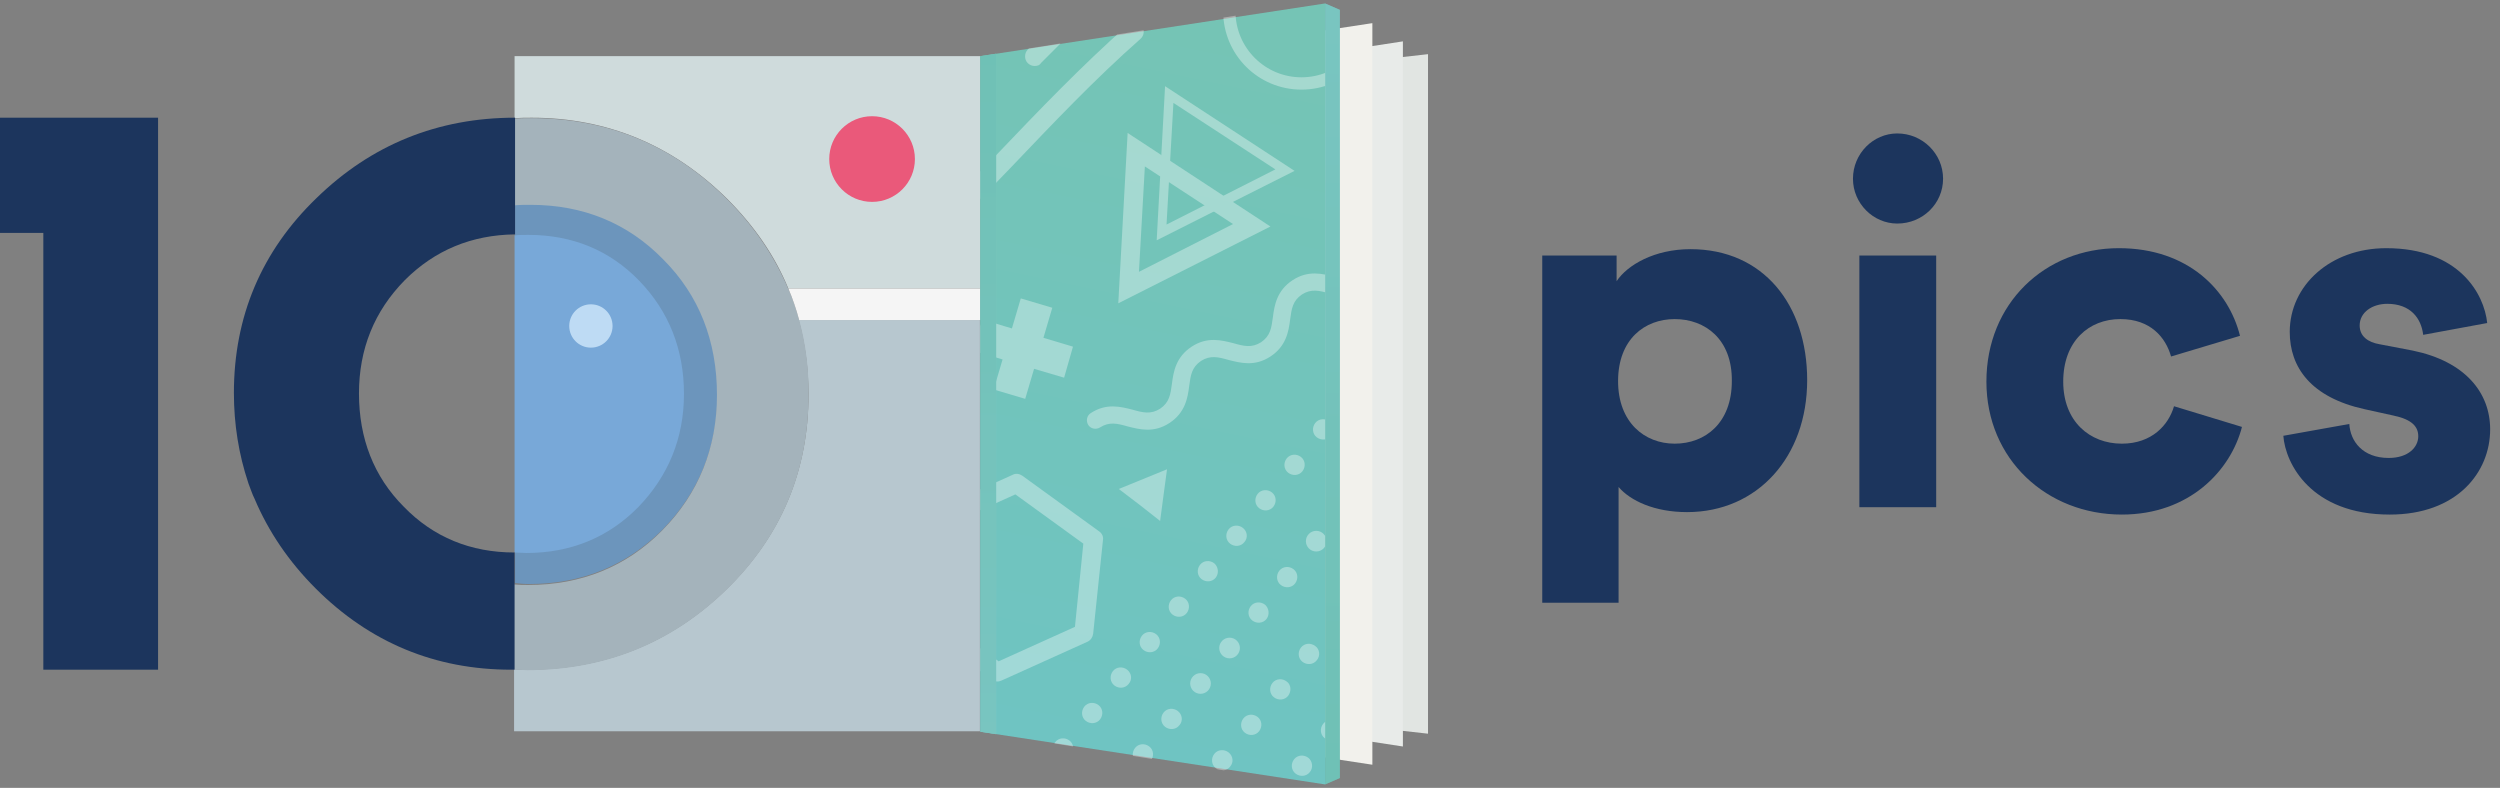 <?xml version="1.0" encoding="utf-8"?>
<!-- Generator: Adobe Illustrator 22.1.0, SVG Export Plug-In . SVG Version: 6.00 Build 0)  -->
<svg version="1.0" id="Laag_1" xmlns="http://www.w3.org/2000/svg" xmlns:xlink="http://www.w3.org/1999/xlink" x="0px" y="0px"
	 viewBox="0 0 507.7 160" style="enable-background:new 0 0 507.7 160;" xml:space="preserve">
<rect x="0" y="0" width="507.7" height="160" fill="#808080" stroke="none"/>
<style type="text/css">
	.st0{fill:#E1E5E2;}
	.st1{fill:#E8EBE9;}
	.st2{fill:#CFDBDC;}
	.st3{fill:#B7C7CF;}
	.st4{fill:#F2F1EC;}
	.st5{fill:#6C95BC;}
	.st6{fill:#78A8D8;}
	.st7{fill:#EA597A;}
	.st8{fill:#BEDBF4;}
	.st9{fill:#A4B3BB;}
	.st10{fill:#F5F5F5;}
	.st11{fill:url(#SVGID_1_);}
	.st12{opacity:0.4;fill:#68BDB7;}
	.st13{fill:#1C355D;}
	.st14{fill:url(#SVGID_2_);}
	.st15{opacity:0.35;}
	.st16{clip-path:url(#SVGID_4_);fill:#FFFFFF;}
	.st17{clip-path:url(#SVGID_4_);}
	.st18{fill:#FFFFFF;}
	.st19{fill:url(#SVGID_5_);}
</style>
<g>
	<polygon class="st0" points="290,149 226.8,141.9 226.8,18.1 290,11 	"/>
	<polygon class="st1" points="284.9,151.6 221.7,141.9 221.7,18.1 284.9,8.4 	"/>
	<path class="st2" d="M199.1,58.6V11.4h-94.6V24c1.2-0.1,2.3-0.1,3.5-0.1c15.3,0,28.7,5.6,39.7,16.5c5.5,5.5,9.7,11.6,12.4,18.2
		h12.8H199.1L199.1,58.6z"/>
	<path class="st3" d="M175,65h-12.8c1.3,4.8,2,9.8,2,15.1c0,15.5-5.6,28.8-16.7,39.6c-11.1,10.8-24.7,16.3-40.4,16.3
		c-0.9,0-1.8,0-2.7-0.1v12.6h94.6V65h0H175z"/>
	<polygon class="st4" points="278.7,155.3 212.3,145.2 212.3,14.8 278.7,4.7 	"/>
	<path class="st5" d="M107.4,118.6c10.7,0,19.8-3.7,27.2-11.1c7.3-7.5,11.1-16.7,11.1-27.5c0-10.9-3.7-20.1-10.9-27.5
		c-7.2-7.4-16.3-11.1-26.9-11.1c-1.1,0-2.2,0.1-3.3,0.1v76.9C105.5,118.5,106.4,118.6,107.4,118.6z"/>
	<path class="st6" d="M106.9,112.3c8.9,0,16.6-3.1,22.7-9.3c6.1-6.3,9.3-14,9.3-23c0-9.1-3.1-16.8-9.1-23c-6-6.2-13.6-9.3-22.5-9.3
		c-0.9,0-1.9,0-2.8,0.1v64.4C105.3,112.2,106.1,112.3,106.9,112.3z"/>
	<circle class="st7" cx="177.1" cy="32.3" r="8.7"/>
	<circle class="st8" cx="120" cy="66.2" r="4.4"/>
	<path class="st9" d="M161.4,62c0-0.1-0.1-0.2-0.1-0.3c-0.4-1-0.7-2-1.2-3c0,0,0,0,0,0l0,0c-2.8-6.6-6.9-12.7-12.4-18.2
		c-11-11-24.3-16.5-39.7-16.5c-1.2,0-2.4,0-3.5,0.1v17.6c1.1-0.1,2.2-0.1,3.3-0.1c10.6,0,19.7,3.7,26.9,11.1
		c7.3,7.3,10.9,16.6,10.9,27.5c0,10.7-3.7,20-11.1,27.5c-7.3,7.4-16.5,11.1-27.2,11.1c-1,0-1.9,0-2.9-0.1V136c0.9,0,1.8,0.1,2.7,0.1
		c15.7,0,29.3-5.5,40.4-16.3c11.1-10.8,16.7-24.1,16.7-39.6C164.3,73.7,163.3,67.7,161.4,62z"/>
	<path class="st10" d="M199.1,58.6h-39c0.9,2.1,1.6,4.2,2.2,6.4h36.8V58.6z"/>
	<linearGradient id="SVGID_1_" gradientUnits="userSpaceOnUse" x1="270.704" y1="4.133" x2="270.491" y2="155.858">
		<stop  offset="0" style="stop-color:#85CBC7"/>
		<stop  offset="0.998" style="stop-color:#75C4B5"/>
	</linearGradient>
	<polygon class="st11" points="269.1,159.3 272.1,158 272.1,2 269.1,0.7 	"/>
	<polygon class="st12" points="269.1,159.3 272.1,158 272.1,2 269.1,0.7 	"/>
	<g>
		<g>
			<path class="st13" d="M313.2,122.5V51.9h15.1v5.2c2.2-3.3,7.7-6.5,15-6.5c14.8,0,23.7,11.3,23.7,26.6c0,15.6-10.1,26.8-24.4,26.8
				c-6.6,0-11.5-2.3-13.9-5.1v23.5H313.2z M340.1,64.8c-6.1,0-11.5,4.1-11.5,12.6c0,8.4,5.4,12.7,11.5,12.7
				c6.2,0,11.6-4.2,11.6-12.7C351.8,68.9,346.3,64.8,340.1,64.8z"/>
			<path class="st13" d="M385.3,27.1c5.1,0,9.3,4.1,9.3,9.2c0,5-4.1,9.1-9.3,9.1c-4.9,0-9-4.1-9-9.1
				C376.3,31.2,380.4,27.1,385.3,27.1z M377.6,103V51.9h15.6V103H377.6z"/>
			<path class="st13" d="M419,77.5c0,8.1,5.4,12.6,11.9,12.6c6.1,0,9.5-3.8,10.6-7.6l13.8,4.2c-2.3,8.9-10.7,17.8-24.4,17.8
				c-15.2,0-27.5-11.2-27.5-27c0-15.9,11.9-27.1,26.9-27.1c14.1,0,22.3,8.6,24.6,17.8l-14,4.2c-1.1-3.9-4.2-7.6-10.3-7.6
				C424.2,64.8,419,69.3,419,77.5z"/>
			<path class="st13" d="M477.1,86.1c0.2,3.5,2.7,6.9,8,6.9c4,0,6-2.2,6-4.4c0-1.9-1.2-3.4-5-4.2l-5.9-1.3
				c-10.9-2.4-15.2-8.5-15.2-15.7c0-9.4,8.2-17,19.6-17c14.8,0,19.9,9.3,20.5,15.2l-13,2.4c-0.4-3.4-2.6-6.3-7.3-6.3
				c-3,0-5.6,1.7-5.6,4.4c0,2.2,1.7,3.4,4,3.8l6.8,1.3c10.6,2.2,15.7,8.5,15.7,16c0,8.7-6.7,17.3-20.4,17.3c-16,0-21.2-10.4-21.6-16
				L477.1,86.1z"/>
		</g>
	</g>
	<polygon class="st13" points="0,23.9 0,47.3 8.8,47.3 8.8,136 32.1,136 32.1,47.3 32.1,23.9 32.1,23.9 	"/>
	<path class="st13" d="M50.4,98c0,0.1,0.1,0.2,0.1,0.3c0.4,1,0.7,2,1.2,3c0,0,0,0,0,0c2.8,6.6,6.9,12.7,12.4,18.2
		c11,11,24.3,16.5,39.7,16.5c0.3,0,0.5,0,0.7,0v-23.8c-8.9,0-16.5-3.1-22.5-9.3c-6.1-6.1-9.1-13.9-9.1-23c0-9,3.1-16.7,9.3-23
		c6.1-6.1,13.6-9.2,22.4-9.3V23.9c-15.7,0-29.2,5.5-40.3,16.3C53.1,51,47.5,64.3,47.5,79.8C47.5,86.2,48.5,92.3,50.4,98z"/>
	<linearGradient id="SVGID_2_" gradientUnits="userSpaceOnUse" x1="217.684" y1="163.699" x2="250.834" y2="5.599">
		<stop  offset="0" style="stop-color:#6EC4C3"/>
		<stop  offset="0.998" style="stop-color:#75C4B5"/>
	</linearGradient>
	<polygon class="st14" points="269.1,159.3 199.1,148.6 199.1,11.4 269.1,0.7 	"/>
	<g class="st15">
		<defs>
			<polygon id="SVGID_3_" class="st15" points="269.1,159.7 199.1,148.6 199.1,11.4 269.1,0.3 			"/>
		</defs>
		<clipPath id="SVGID_4_">
			<use xlink:href="#SVGID_3_"  style="overflow:visible;"/>
		</clipPath>
		<path class="st16" d="M227.1,61.6l1.9-34.6l29,19L227.1,61.6z M232.5,33.8l-1.2,21.4l19.1-9.7L232.5,33.8z"/>
		<path class="st16" d="M234.9,48.8l1.7-31.3l26.3,17.2L234.9,48.8z M238.3,20.9l-1.4,24.7L259,34.4L238.3,20.9z"/>
		<path class="st16" d="M278.5,58.9c-3.2,2.1-6.1,1.3-8.5,0.7c-2.1-0.6-3.7-1-5.6,0.2c-1.9,1.3-2.1,2.9-2.4,5.1
			c-0.3,2.4-0.8,5.4-4,7.5c-3.2,2.1-6.1,1.3-8.5,0.7c-2.1-0.6-3.7-1-5.6,0.2c-1.9,1.3-2.1,2.9-2.4,5.1c-0.3,2.4-0.8,5.4-4,7.5
			c-3.2,2.1-6.1,1.3-8.5,0.7c-2.1-0.6-3.7-1-5.6,0.2c-0.8,0.5-1.9,0.3-2.4-0.5c-0.5-0.8-0.3-1.9,0.5-2.4c3.2-2.1,6.1-1.3,8.5-0.7
			c2.1,0.6,3.7,1,5.6-0.2c1.9-1.3,2.1-2.9,2.4-5.1c0.3-2.4,0.8-5.4,4-7.5c3.2-2.1,6.1-1.3,8.5-0.7c2.1,0.6,3.7,1,5.6-0.2
			c1.9-1.3,2.1-2.9,2.4-5.1c0.3-2.4,0.8-5.4,4-7.5s6.1-1.3,8.5-0.7c2.1,0.6,3.7,1,5.6-0.2c0.8-0.5,1.9-0.3,2.4,0.5
			C279.5,57.3,279.3,58.4,278.5,58.9z"/>
		<path class="st16" d="M264.3,18.2c-8.8,0-15.9-7.1-15.9-15.9s7.1-15.9,15.9-15.9s15.9,7.1,15.9,15.9S273.1,18.2,264.3,18.2z
			 M264.3-11.1c-7.4,0-13.4,6-13.4,13.4s6,13.4,13.4,13.4s13.4-6,13.4-13.4S271.7-11.1,264.3-11.1z"/>
		<g class="st17">
			<path class="st18" d="M336.4,70.4c-0.7,0.9-2,1-2.9,0.3c-0.9-0.7-1-2-0.3-2.9c0.7-0.9,2-1,2.9-0.3
				C337,68.2,337.2,69.5,336.4,70.4z"/>
			<path class="st18" d="M346.7,78.7c-0.7,0.9-2,1-2.9,0.3c-0.9-0.7-1-2-0.3-2.9c0.7-0.9,2-1,2.9-0.3
				C347.3,76.5,347.5,77.9,346.7,78.7z"/>
			<path class="st18" d="M357,87.1c-0.7,0.9-2,1-2.9,0.3c-0.9-0.7-1-2-0.3-2.9c0.7-0.9,2-1,2.9-0.3C357.6,84.9,357.8,86.2,357,87.1z
				"/>
			<circle class="st18" cx="365.7" cy="94.2" r="2.1"/>
			
				<ellipse transform="matrix(0.995 -0.102 0.102 0.995 -8.491 38.819)" class="st18" cx="376" cy="102.6" rx="2.1" ry="2.1"/>
			<path class="st18" d="M387.9,112.3c-0.7,0.9-2,1-2.9,0.3c-0.9-0.7-1-2-0.3-2.9c0.7-0.9,2-1,2.9-0.3
				C388.5,110.1,388.6,111.4,387.9,112.3z"/>
			<path class="st18" d="M398.2,120.7c-0.7,0.9-2,1-2.9,0.3c-0.9-0.7-1-2-0.3-2.9c0.7-0.9,2-1,2.9-0.3
				C398.8,118.5,398.9,119.8,398.2,120.7z"/>
			<path class="st18" d="M408.5,129c-0.7,0.9-2,1-2.9,0.3c-0.9-0.7-1-2-0.3-2.9s2-1,2.9-0.3C409.1,126.8,409.2,128.2,408.5,129z"/>
			<circle class="st18" cx="417.2" cy="136.1" r="2.1"/>
			<path class="st18" d="M320.3,69.2c-0.7,0.9-2,1-2.9,0.3c-0.9-0.7-1-2-0.3-2.9c0.7-0.9,2-1,2.9-0.3C320.9,67,321,68.3,320.3,69.2z
				"/>
			<path class="st18" d="M330.6,77.6c-0.7,0.9-2,1-2.9,0.3c-0.9-0.7-1-2-0.3-2.9c0.7-0.9,2-1,2.9-0.3
				C331.2,75.4,331.3,76.7,330.6,77.6z"/>
			<path class="st18" d="M340.9,86c-0.7,0.9-2,1-2.9,0.3c-0.9-0.7-1-2-0.3-2.9c0.7-0.9,2-1,2.9-0.3C341.5,83.7,341.6,85.1,340.9,86z
				"/>
			<path class="st18" d="M351.2,94.3c-0.7,0.9-2,1-2.9,0.3c-0.9-0.7-1-2-0.3-2.9c0.7-0.9,2-1,2.9-0.3
				C351.7,92.1,351.9,93.4,351.2,94.3z"/>
			<path class="st18" d="M361.5,102.7c-0.7,0.9-2,1-2.9,0.3c-0.9-0.7-1-2-0.3-2.9c0.7-0.9,2-1,2.9-0.3
				C362,100.5,362.2,101.8,361.5,102.7z"/>
			<path class="st18" d="M371.7,111.1c-0.7,0.9-2,1-2.9,0.3c-0.9-0.7-1-2-0.3-2.9c0.7-0.9,2-1,2.9-0.3
				C372.3,108.9,372.5,110.2,371.7,111.1z"/>
			<path class="st18" d="M382,119.5c-0.7,0.9-2,1-2.9,0.3c-0.9-0.7-1-2-0.3-2.9c0.7-0.9,2-1,2.9-0.3
				C382.6,117.3,382.8,118.6,382,119.5z"/>
			<path class="st18" d="M392.3,127.9c-0.7,0.9-2,1-2.9,0.3c-0.9-0.7-1-2-0.3-2.9c0.7-0.9,2-1,2.9-0.3
				C392.9,125.7,393.1,127,392.3,127.9z"/>
			<path class="st18" d="M402.6,136.3c-0.7,0.9-2,1-2.9,0.3c-0.9-0.7-1-2-0.3-2.9c0.7-0.9,2-1,2.9-0.3
				C403.2,134,403.4,135.4,402.6,136.3z"/>
			<path class="st18" d="M412.9,144.6c-0.7,0.9-2,1-2.9,0.3c-0.9-0.7-1-2-0.3-2.9c0.7-0.9,2-1,2.9-0.3
				C413.5,142.4,413.7,143.7,412.9,144.6z"/>
			<path class="st18" d="M300.8,65.4c-0.7,0.9-0.5,2.2,0.3,2.9c0.9,0.7,2.2,0.6,2.9-0.3c0.7-0.9,0.6-2.2-0.3-2.9L300.8,65.4z"/>
			<path class="st18" d="M314.4,76.4c-0.7,0.9-2,1-2.9,0.3s-1-2-0.3-2.9c0.7-0.9,2-1,2.9-0.3C315,74.2,315.1,75.5,314.4,76.4z"/>
			
				<ellipse transform="matrix(0.995 -0.102 0.102 0.995 -6.819 33.331)" class="st18" cx="323.1" cy="83.5" rx="2.1" ry="2.1"/>
			<circle class="st18" cx="333.4" cy="91.8" r="2.1"/>
			<path class="st18" d="M345.3,101.5c-0.7,0.9-2,1-2.9,0.3c-0.9-0.7-1-2-0.3-2.9c0.7-0.9,2-1,2.9-0.3
				C345.9,99.3,346,100.6,345.3,101.5z"/>
			<path class="st18" d="M355.6,109.9c-0.7,0.9-2,1-2.9,0.3c-0.9-0.7-1-2-0.3-2.9c0.7-0.9,2-1,2.9-0.3
				C356.2,107.7,356.3,109,355.6,109.9z"/>
			<path class="st18" d="M365.9,118.3c-0.7,0.9-2,1-2.9,0.3c-0.9-0.7-1-2-0.3-2.9c0.7-0.9,2-1,2.9-0.3
				C366.5,116.1,366.6,117.4,365.9,118.3z"/>
			
				<ellipse transform="matrix(0.995 -0.102 0.102 0.995 -10.82 38.791)" class="st18" cx="374.6" cy="125.4" rx="2.1" ry="2.1"/>
			<circle class="st18" cx="384.9" cy="133.8" r="2.1"/>
			<path class="st18" d="M396.8,143.5c-0.7,0.9-2,1-2.9,0.3c-0.9-0.7-1-2-0.3-2.9c0.7-0.9,2-1,2.9-0.3
				C397.4,141.3,397.5,142.6,396.8,143.5z"/>
			<path class="st18" d="M407.1,151.8c-0.7,0.9-2,1-2.9,0.3c-0.9-0.7-1-2-0.3-2.9c0.7-0.9,2-1,2.9-0.3
				C407.7,149.6,407.8,151,407.1,151.8z"/>
			<path class="st18" d="M298.2,75.2c-0.7,0.9-2,1-2.9,0.3c-0.9-0.7-1-2-0.3-2.9c0.7-0.9,2-1,2.9-0.3C298.8,73,299,74.3,298.2,75.2z
				"/>
			<circle class="st18" cx="306.9" cy="82.3" r="2.1"/>
			<path class="st18" d="M318.8,92c-0.7,0.9-2,1-2.9,0.3c-0.9-0.7-1-2-0.3-2.9c0.7-0.9,2-1,2.9-0.3C319.4,89.8,319.6,91.1,318.8,92z
				"/>
			<path class="st18" d="M329.1,100.4c-0.7,0.9-2,1-2.9,0.3c-0.9-0.7-1-2-0.3-2.9c0.7-0.9,2-1,2.9-0.3
				C329.7,98.2,329.9,99.5,329.1,100.4z"/>
			<path class="st18" d="M339.4,108.8c-0.7,0.9-2,1-2.9,0.3c-0.9-0.7-1-2-0.3-2.9c0.7-0.9,2-1,2.9-0.3
				C340,106.5,340.1,107.9,339.4,108.8z"/>
			<path class="st18" d="M349.7,117.1c-0.7,0.9-2,1-2.9,0.3c-0.9-0.7-1-2-0.3-2.9c0.7-0.9,2-1,2.9-0.3
				C350.3,114.9,350.4,116.2,349.7,117.1z"/>
			<path class="st18" d="M360,125.5c-0.7,0.9-2,1-2.9,0.3c-0.9-0.7-1-2-0.3-2.9c0.7-0.9,2-1,2.9-0.3
				C360.6,123.3,360.7,124.6,360,125.5z"/>
			<path class="st18" d="M370.3,133.9c-0.7,0.9-2,1-2.9,0.3c-0.9-0.7-1-2-0.3-2.9c0.7-0.9,2-1,2.9-0.3
				C370.9,131.7,371,133,370.3,133.9z"/>
			<path class="st18" d="M380.6,142.3c-0.7,0.9-2,1-2.9,0.3c-0.9-0.7-1-2-0.3-2.9c0.7-0.9,2-1,2.9-0.3
				C381.2,140.1,381.3,141.4,380.6,142.3z"/>
			<path class="st18" d="M390.9,150.7c-0.7,0.9-2,1-2.9,0.3c-0.9-0.7-1-2-0.3-2.9c0.7-0.9,2-1,2.9-0.3
				C391.5,148.5,391.6,149.8,390.9,150.7z"/>
			<path class="st18" d="M401.2,159.1c-0.7,0.9-2,1-2.9,0.3c-0.9-0.7-1-2-0.3-2.9c0.7-0.9,2-1,2.9-0.3
				C401.8,156.8,401.9,158.2,401.2,159.1z"/>
			
				<ellipse transform="matrix(0.995 -0.102 0.102 0.995 -5.947 28.935)" class="st18" cx="280.5" cy="72.7" rx="2.1" ry="2.1"/>
			
				<ellipse transform="matrix(0.995 -0.102 0.102 0.995 -6.747 30.027)" class="st18" cx="290.7" cy="81.1" rx="2.1" ry="2.1"/>
			<path class="st18" d="M302.7,90.8c-0.7,0.9-2,1-2.9,0.3c-0.9-0.7-1-2-0.3-2.9c0.7-0.9,2-1,2.9-0.3
				C303.3,88.6,303.4,89.9,302.7,90.8z"/>
			<path class="st18" d="M313,99.2c-0.7,0.9-2,1-2.9,0.3c-0.9-0.7-1-2-0.3-2.9c0.7-0.9,2-1,2.9-0.3C313.6,97,313.7,98.3,313,99.2z"
				/>
			<path class="st18" d="M323.3,107.6c-0.7,0.9-2,1-2.9,0.3c-0.9-0.7-1-2-0.3-2.9s2-1,2.9-0.3C323.8,105.4,324,106.7,323.3,107.6z"
				/>
			<path class="st18" d="M333.5,116c-0.7,0.9-2,1-2.9,0.3c-0.9-0.7-1-2-0.3-2.9c0.7-0.9,2-1,2.9-0.3
				C334.1,113.8,334.3,115.1,333.5,116z"/>
			<circle class="st18" cx="342.2" cy="123" r="2.1"/>
			
				<ellipse transform="matrix(0.995 -0.102 0.102 0.995 -11.549 36.579)" class="st18" cx="352.5" cy="131.4" rx="2.1" ry="2.1"/>
			<path class="st18" d="M364.4,141.1c-0.7,0.9-2,1-2.9,0.3c-0.9-0.7-1-2-0.3-2.9c0.7-0.9,2-1,2.9-0.3
				C365,138.9,365.2,140.2,364.4,141.1z"/>
			<path class="st18" d="M374.7,149.5c-0.7,0.9-2,1-2.9,0.3c-0.9-0.7-1-2-0.3-2.9c0.7-0.9,2-1,2.9-0.3
				C375.3,147.3,375.5,148.6,374.7,149.5z"/>
			<path class="st18" d="M385,157.9c-0.7,0.9-2,1-2.9,0.3c-0.9-0.7-1-2-0.3-2.9c0.7-0.9,2-1,2.9-0.3
				C385.6,155.7,385.8,157,385,157.9z"/>
			<circle class="st18" cx="393.7" cy="164.9" r="2.1"/>
			<circle class="st18" cx="274.6" cy="79.9" r="2.1"/>
			<path class="st18" d="M286.5,89.6c-0.7,0.9-2,1-2.9,0.3c-0.9-0.7-1-2-0.3-2.9c0.7-0.9,2-1,2.9-0.3
				C287.1,87.4,287.2,88.7,286.5,89.6z"/>
			
				<ellipse transform="matrix(0.995 -0.102 0.102 0.995 -8.312 30.559)" class="st18" cx="295.2" cy="96.7" rx="2.1" ry="2.1"/>
			<path class="st18" d="M307.1,106.4c-0.7,0.9-2,1-2.9,0.3c-0.9-0.7-1-2-0.3-2.9c0.7-0.9,2-1,2.9-0.3
				C307.7,104.2,307.8,105.5,307.1,106.4z"/>
			<path class="st18" d="M317.4,114.8c-0.7,0.9-2,1-2.9,0.3c-0.9-0.7-1-2-0.3-2.9c0.7-0.9,2-1,2.9-0.3
				C318,112.6,318.1,113.9,317.4,114.8z"/>
			<path class="st18" d="M327.7,123.2c-0.7,0.9-2,1-2.9,0.3c-0.9-0.7-1-2-0.3-2.9c0.7-0.9,2-1,2.9-0.3
				C328.3,121,328.4,122.3,327.7,123.2z"/>
			<path class="st18" d="M338,131.5c-0.7,0.9-2,1-2.9,0.3c-0.9-0.7-1-2-0.3-2.9c0.7-0.9,2-1,2.9-0.3
				C338.6,129.3,338.7,130.7,338,131.5z"/>
			<path class="st18" d="M348.3,139.9c-0.7,0.9-2,1-2.9,0.3c-0.9-0.7-1-2-0.3-2.9c0.7-0.9,2-1,2.9-0.3
				C348.9,137.7,349,139,348.3,139.9z"/>
			<path class="st18" d="M358.6,148.3c-0.7,0.9-2,1-2.9,0.3c-0.9-0.7-1-2-0.3-2.9c0.7-0.9,2-1,2.9-0.3
				C359.2,146.1,359.3,147.4,358.6,148.3z"/>
			<path class="st18" d="M368.9,156.7c-0.7,0.9-2,1-2.9,0.3c-0.9-0.7-1-2-0.3-2.9c0.7-0.9,2-1,2.9-0.3
				C369.5,154.5,369.6,155.8,368.9,156.7z"/>
			<path class="st18" d="M379.2,165.1c-0.7,0.9-2,1-2.9,0.3c-0.9-0.7-1-2-0.3-2.9c0.7-0.9,2-1,2.9-0.3
				C379.8,162.9,379.9,164.2,379.2,165.1z"/>
			<path class="st18" d="M389.5,173.5c-0.7,0.9-2,1-2.9,0.3c-0.9-0.7-1-2-0.3-2.9c0.7-0.9,2-1,2.9-0.3
				C390.1,171.3,390.2,172.6,389.5,173.5z"/>
			<path class="st18" d="M270.3,88.5c-0.7,0.9-2,1-2.9,0.3c-0.9-0.7-1-2-0.3-2.9c0.7-0.9,2-1,2.9-0.3
				C270.9,86.2,271.1,87.6,270.3,88.5z"/>
			<path class="st18" d="M280.6,96.8c-0.7,0.9-2,1-2.9,0.3c-0.9-0.7-1-2-0.3-2.9c0.7-0.9,2-1,2.9-0.3
				C281.2,94.6,281.4,95.9,280.6,96.8z"/>
			<path class="st18" d="M290.9,105.2c-0.7,0.9-2,1-2.9,0.3c-0.9-0.7-1-2-0.3-2.9s2-1,2.9-0.3C291.5,103,291.7,104.3,290.9,105.2z"
				/>
			
				<ellipse transform="matrix(0.995 -0.102 0.102 0.995 -9.876 31.091)" class="st18" cx="299.6" cy="112.3" rx="2.1" ry="2.1"/>
			
				<ellipse transform="matrix(0.995 -0.102 0.102 0.995 -10.677 32.183)" class="st18" cx="309.9" cy="120.7" rx="2.1" ry="2.1"/>
			<path class="st18" d="M321.8,130.4c-0.7,0.9-2,1-2.9,0.3c-0.9-0.7-1-2-0.3-2.9c0.7-0.9,2-1,2.9-0.3
				C322.4,128.2,322.5,129.5,321.8,130.4z"/>
			<path class="st18" d="M332.1,138.8c-0.7,0.9-2,1-2.9,0.3c-0.9-0.7-1-2-0.3-2.9c0.7-0.9,2-1,2.9-0.3
				C332.7,136.5,332.8,137.9,332.1,138.8z"/>
			<path class="st18" d="M342.4,147.1c-0.7,0.9-2,1-2.9,0.3c-0.9-0.7-1-2-0.3-2.9c0.7-0.9,2-1,2.9-0.3
				C343,144.9,343.1,146.2,342.4,147.1z"/>
			<path class="st18" d="M352.7,155.5c-0.7,0.9-2,1-2.9,0.3c-0.9-0.7-1-2-0.3-2.9c0.7-0.9,2-1,2.9-0.3
				C353.3,153.3,353.4,154.6,352.7,155.5z"/>
			<circle class="st18" cx="361.4" cy="162.6" r="2.1"/>
			<path class="st18" d="M373.3,172.3c-0.7,0.9-2,1-2.9,0.3c-0.9-0.7-1-2-0.3-2.9c0.7-0.9,2-1,2.9-0.3
				C373.9,170.1,374,171.4,373.3,172.3z"/>
			<path class="st18" d="M383.6,180.7c-0.7,0.9-2,1-2.9,0.3c-0.9-0.7-1-2-0.3-2.9c0.7-0.9,2-1,2.9-0.3
				C384.2,178.5,384.3,179.8,383.6,180.7z"/>
			<path class="st18" d="M264.5,95.7c-0.7,0.9-2,1-2.9,0.3c-0.9-0.7-1-2-0.3-2.9c0.7-0.9,2-1,2.9-0.3
				C265.1,93.5,265.2,94.8,264.5,95.7z"/>
			<circle class="st18" cx="273.1" cy="102.7" r="2.1"/>
			<path class="st18" d="M285.1,112.4c-0.7,0.9-2,1-2.9,0.3c-0.9-0.7-1-2-0.3-2.9c0.7-0.9,2-1,2.9-0.3
				C285.6,110.2,285.8,111.5,285.1,112.4z"/>
			<path class="st18" d="M295.4,120.8c-0.7,0.9-2,1-2.9,0.3c-0.9-0.7-1-2-0.3-2.9c0.7-0.9,2-1,2.9-0.3
				C295.9,118.6,296.1,119.9,295.4,120.8z"/>
			<path class="st18" d="M305.6,129.2c-0.7,0.9-2,1-2.9,0.3c-0.9-0.7-1-2-0.3-2.9c0.7-0.9,2-1,2.9-0.3
				C306.2,127,306.4,128.3,305.6,129.2z"/>
			<path class="st18" d="M315.9,137.6c-0.7,0.9-2,1-2.9,0.3c-0.9-0.7-1-2-0.3-2.9c0.7-0.9,2-1,2.9-0.3
				C316.5,135.4,316.7,136.7,315.9,137.6z"/>
			
				<ellipse transform="matrix(0.995 -0.102 0.102 0.995 -13.041 33.806)" class="st18" cx="324.6" cy="144.6" rx="2.1" ry="2.1"/>
			<path class="st18" d="M336.5,154.3c-0.7,0.9-2,1-2.9,0.3c-0.9-0.7-1-2-0.3-2.9c0.7-0.9,2-1,2.9-0.3
				C337.1,152.1,337.3,153.5,336.5,154.3z"/>
			<path class="st18" d="M346.8,162.7c-0.7,0.9-2,1-2.9,0.3c-0.9-0.7-1-2-0.3-2.9c0.7-0.9,2-1,2.9-0.3
				C347.4,160.5,347.6,161.8,346.8,162.7z"/>
			<path class="st18" d="M357.1,171.1c-0.7,0.9-2,1-2.9,0.3c-0.9-0.7-1-2-0.3-2.9c0.7-0.9,2-1,2.9-0.3S357.9,170.2,357.1,171.1z"/>
			<path class="st18" d="M367.4,179.5c-0.7,0.9-2,1-2.9,0.3c-0.9-0.7-1-2-0.3-2.9c0.7-0.9,2-1,2.9-0.3
				C368,177.3,368.2,178.6,367.4,179.5z"/>
			<path class="st18" d="M377.7,187.9c-0.7,0.9-2,1-2.9,0.3c-0.9-0.7-1-2-0.3-2.9c0.7-0.9,2-1,2.9-0.3
				C378.3,185.7,378.4,187,377.7,187.9z"/>
			<path class="st18" d="M258.6,102.9c-0.7,0.9-2,1-2.9,0.3c-0.9-0.7-1-2-0.3-2.9c0.7-0.9,2-1,2.9-0.3
				C259.2,100.7,259.3,102,258.6,102.9z"/>
			<circle class="st18" cx="267.3" cy="109.9" r="2.1"/>
			<path class="st18" d="M279.2,119.6c-0.7,0.9-2,1-2.9,0.3c-0.9-0.7-1-2-0.3-2.9c0.7-0.9,2-1,2.9-0.3
				C279.8,117.4,279.9,118.7,279.2,119.6z"/>
			<path class="st18" d="M289.5,128c-0.7,0.9-2,1-2.9,0.3c-0.9-0.7-1-2-0.3-2.9c0.7-0.9,2-1,2.9-0.3
				C290.1,125.8,290.2,127.1,289.5,128z"/>
			<path class="st18" d="M299.8,136.4c-0.7,0.9-2,1-2.9,0.3c-0.9-0.7-1-2-0.3-2.9c0.7-0.9,2-1,2.9-0.3
				C300.4,134.2,300.5,135.5,299.8,136.4z"/>
			<path class="st18" d="M310.1,144.8c-0.7,0.9-2,1-2.9,0.3c-0.9-0.7-1-2-0.3-2.9c0.7-0.9,2-1,2.9-0.3
				C310.7,142.6,310.8,143.9,310.1,144.8z"/>
			
				<ellipse transform="matrix(0.995 -0.102 0.102 0.995 -13.806 33.246)" class="st18" cx="318.8" cy="151.9" rx="2.1" ry="2.1"/>
			<path class="st18" d="M330.7,161.6c-0.7,0.9-2,1-2.9,0.3c-0.9-0.7-1-2-0.3-2.9c0.7-0.9,2-1,2.9-0.3
				C331.3,159.3,331.4,160.7,330.7,161.6z"/>
			<path class="st18" d="M341,169.9c-0.7,0.9-2,1-2.9,0.3c-0.9-0.7-1-2-0.3-2.9c0.7-0.9,2-1,2.9-0.3
				C341.6,167.7,341.7,169,341,169.9z"/>
			<path class="st18" d="M351.3,178.3c-0.7,0.9-2,1-2.9,0.3s-1-2-0.3-2.9c0.7-0.9,2-1,2.9-0.3C351.9,176.1,352,177.4,351.3,178.3z"
				/>
			<path class="st18" d="M361.6,186.7c-0.7,0.9-2,1-2.9,0.3c-0.9-0.7-1-2-0.3-2.9c0.7-0.9,2-1,2.9-0.3
				C362.1,184.5,362.3,185.8,361.6,186.7z"/>
			
				<ellipse transform="matrix(0.995 -0.102 0.102 0.995 -17.807 38.706)" class="st18" cx="370.2" cy="193.8" rx="2.1" ry="2.1"/>
			<path class="st18" d="M252.7,110.1c-0.7,0.9-2,1-2.9,0.3c-0.9-0.7-1-2-0.3-2.9c0.7-0.9,2-1,2.9-0.3
				C253.3,107.9,253.5,109.2,252.7,110.1z"/>
			<path class="st18" d="M263,118.5c-0.7,0.9-2,1-2.9,0.3c-0.9-0.7-1-2-0.3-2.9c0.7-0.9,2-1,2.9-0.3
				C263.6,116.3,263.7,117.6,263,118.5z"/>
			<path class="st18" d="M273.3,126.8c-0.7,0.9-2,1-2.9,0.3c-0.9-0.7-1-2-0.3-2.9c0.7-0.9,2-1,2.9-0.3
				C273.9,124.6,274,125.9,273.3,126.8z"/>
			<path class="st18" d="M283.6,135.2c-0.7,0.9-2,1-2.9,0.3c-0.9-0.7-1-2-0.3-2.9c0.7-0.9,2-1,2.9-0.3
				C284.2,133,284.3,134.3,283.6,135.2z"/>
			
				<ellipse transform="matrix(0.995 -0.102 0.102 0.995 -12.97 30.502)" class="st18" cx="292.3" cy="142.3" rx="2.1" ry="2.1"/>
			<path class="st18" d="M304.2,152c-0.7,0.9-2,1-2.9,0.3c-0.9-0.7-1-2-0.3-2.9c0.7-0.9,2-1,2.9-0.3
				C304.8,149.8,304.9,151.1,304.2,152z"/>
			<path class="st18" d="M314.5,160.4c-0.7,0.9-2,1-2.9,0.3c-0.9-0.7-1-2-0.3-2.9c0.7-0.9,2-1,2.9-0.3
				C315.1,158.2,315.2,159.5,314.5,160.4z"/>
			<path class="st18" d="M324.8,168.8c-0.7,0.9-2,1-2.9,0.3c-0.9-0.7-1-2-0.3-2.9c0.7-0.9,2-1,2.9-0.3
				C325.4,166.6,325.5,167.9,324.8,168.8z"/>
			<path class="st18" d="M335.1,177.1c-0.7,0.9-2,1-2.9,0.3c-0.9-0.7-1-2-0.3-2.9c0.7-0.9,2-1,2.9-0.3
				C335.7,174.9,335.8,176.3,335.1,177.1z"/>
			
				<ellipse transform="matrix(0.995 -0.102 0.102 0.995 -16.971 35.962)" class="st18" cx="343.8" cy="184.2" rx="2.1" ry="2.1"/>
			<path class="st18" d="M355.7,193.9c-0.7,0.9-2,1-2.9,0.3c-0.9-0.7-1-2-0.3-2.9c0.7-0.9,2-1,2.9-0.3
				C356.3,191.7,356.4,193,355.7,193.9z"/>
			<path class="st18" d="M366,202.3c-0.7,0.9-2,1-2.9,0.3c-0.9-0.7-1-2-0.3-2.9c0.7-0.9,2-1,2.9-0.3
				C366.6,200.1,366.7,201.4,366,202.3z"/>
			<path class="st18" d="M246.9,117.3c-0.7,0.9-2,1-2.9,0.3c-0.9-0.7-1-2-0.3-2.9c0.7-0.9,2-1,2.9-0.3
				C247.4,115.1,247.6,116.4,246.9,117.3z"/>
			<path class="st18" d="M257.2,125.7c-0.7,0.9-2,1-2.9,0.3c-0.9-0.7-1-2-0.3-2.9c0.7-0.9,2-1,2.9-0.3
				C257.7,123.5,257.9,124.8,257.2,125.7z"/>
			<path class="st18" d="M267.4,134.1c-0.7,0.9-2,1-2.9,0.3c-0.9-0.7-1-2-0.3-2.9c0.7-0.9,2-1,2.9-0.3
				C268,131.8,268.2,133.2,267.4,134.1z"/>
			<path class="st18" d="M277.7,142.4c-0.7,0.9-2,1-2.9,0.3c-0.9-0.7-1-2-0.3-2.9c0.7-0.9,2-1,2.9-0.3
				C278.3,140.2,278.5,141.5,277.7,142.4z"/>
			<path class="st18" d="M288,150.8c-0.7,0.9-2,1-2.9,0.3c-0.9-0.7-1-2-0.3-2.9c0.7-0.9,2-1,2.9-0.3
				C288.6,148.6,288.8,149.9,288,150.8z"/>
			<path class="st18" d="M298.3,159.2c-0.7,0.9-2,1-2.9,0.3c-0.9-0.7-1-2-0.3-2.9c0.7-0.9,2-1,2.9-0.3
				C298.9,157,299.1,158.3,298.3,159.2z"/>
			<path class="st18" d="M308.6,167.6c-0.7,0.9-2,1-2.9,0.3c-0.9-0.7-1-2-0.3-2.9c0.7-0.9,2-1,2.9-0.3
				C309.2,165.4,309.4,166.7,308.6,167.6z"/>
			<path class="st18" d="M318.9,176c-0.7,0.9-2,1-2.9,0.3c-0.9-0.7-1-2-0.3-2.9c0.7-0.9,2-1,2.9-0.3
				C319.5,173.8,319.7,175.1,318.9,176z"/>
			<path class="st18" d="M329.2,184.4c-0.7,0.9-2,1-2.9,0.3c-0.9-0.7-1-2-0.3-2.9c0.7-0.9,2-1,2.9-0.3
				C329.8,182.1,330,183.5,329.2,184.4z"/>
			
				<ellipse transform="matrix(0.995 -0.102 0.102 0.995 -17.735 35.402)" class="st18" cx="337.9" cy="191.4" rx="2.1" ry="2.1"/>
			<path class="st18" d="M349.8,201.1c-0.7,0.9-2,1-2.9,0.3c-0.9-0.7-1-2-0.3-2.9c0.7-0.9,2-1,2.9-0.3
				C350.4,198.9,350.5,200.2,349.8,201.1z"/>
			<path class="st18" d="M360.1,209.5c-0.7,0.9-2,1-2.9,0.3c-0.9-0.7-1-2-0.3-2.9c0.7-0.9,2-1,2.9-0.3
				C360.7,207.3,360.8,208.6,360.1,209.5z"/>
			<path class="st18" d="M241,124.5c-0.7,0.9-2,1-2.9,0.3c-0.9-0.7-1-2-0.3-2.9c0.7-0.9,2-1,2.9-0.3
				C241.6,122.3,241.7,123.6,241,124.5z"/>
			<circle class="st18" cx="249.7" cy="131.6" r="2.1"/>
			<path class="st18" d="M261.6,141.3c-0.7,0.9-2,1-2.9,0.3c-0.9-0.7-1-2-0.3-2.9c0.7-0.9,2-1,2.9-0.3
				C262.2,139,262.3,140.4,261.6,141.3z"/>
			<path class="st18" d="M271.9,149.6c-0.7,0.9-2,1-2.9,0.3c-0.9-0.7-1-2-0.3-2.9c0.7-0.9,2-1,2.9-0.3
				C272.5,147.4,272.6,148.7,271.9,149.6z"/>
			<path class="st18" d="M282.2,158c-0.7,0.9-2,1-2.9,0.3c-0.9-0.7-1-2-0.3-2.9c0.7-0.9,2-1,2.9-0.3
				C282.8,155.8,282.9,157.1,282.2,158z"/>
			<path class="st18" d="M292.5,166.4c-0.7,0.9-2,1-2.9,0.3c-0.9-0.7-1-2-0.3-2.9c0.7-0.9,2-1,2.9-0.3
				C293.1,164.2,293.2,165.5,292.5,166.4z"/>
			<circle class="st18" cx="301.1" cy="173.5" r="2.1"/>
			<path class="st18" d="M313.1,183.2c-0.7,0.9-2,1-2.9,0.3c-0.9-0.7-1-2-0.3-2.9c0.7-0.9,2-1,2.9-0.3
				C313.7,181,313.8,182.3,313.1,183.2z"/>
			<path class="st18" d="M323.4,191.6c-0.7,0.9-2,1-2.9,0.3c-0.9-0.7-1-2-0.3-2.9c0.7-0.9,2-1,2.9-0.3
				C323.9,189.4,324.1,190.7,323.4,191.6z"/>
			<path class="st18" d="M333.7,199.9c-0.7,0.9-2,1-2.9,0.3c-0.9-0.7-1-2-0.3-2.9c0.7-0.9,2-1,2.9-0.3
				C334.2,197.7,334.4,199.1,333.7,199.9z"/>
			<path class="st18" d="M343.9,208.3c-0.7,0.9-2,1-2.9,0.3c-0.9-0.7-1-2-0.3-2.9c0.7-0.9,2-1,2.9-0.3
				C344.5,206.1,344.7,207.4,343.9,208.3z"/>
			
				<ellipse transform="matrix(0.995 -0.102 0.102 0.995 -20.1 37.026)" class="st18" cx="352.6" cy="215.4" rx="2.1" ry="2.1"/>
			<path class="st18" d="M235.1,131.7c-0.7,0.9-2,1-2.9,0.3c-0.9-0.7-1-2-0.3-2.9c0.7-0.9,2-1,2.9-0.3
				C235.7,129.5,235.8,130.8,235.1,131.7z"/>
			<circle class="st18" cx="243.8" cy="138.8" r="2.1"/>
			<path class="st18" d="M255.7,148.5c-0.7,0.9-2,1-2.9,0.3c-0.9-0.7-1-2-0.3-2.9c0.7-0.9,2-1,2.9-0.3
				C256.3,146.3,256.4,147.6,255.7,148.5z"/>
			<path class="st18" d="M266,156.8c-0.7,0.9-2,1-2.9,0.3c-0.9-0.7-1-2-0.3-2.9c0.7-0.9,2-1,2.9-0.3
				C266.6,154.6,266.7,156,266,156.8z"/>
			<path class="st18" d="M276.3,165.2c-0.7,0.9-2,1-2.9,0.3c-0.9-0.7-1-2-0.3-2.9c0.7-0.9,2-1,2.9-0.3
				C276.9,163,277,164.3,276.3,165.2z"/>
			<path class="st18" d="M286.6,173.6c-0.7,0.9-2,1-2.9,0.3c-0.9-0.7-1-2-0.3-2.9c0.7-0.9,2-1,2.9-0.3
				C287.2,171.4,287.3,172.7,286.6,173.6z"/>
			<path class="st18" d="M296.9,182c-0.7,0.9-2,1-2.9,0.3c-0.9-0.7-1-2-0.3-2.9c0.7-0.9,2-1,2.9-0.3
				C297.5,179.8,297.6,181.1,296.9,182z"/>
			<path class="st18" d="M307.2,190.4c-0.7,0.9-2,1-2.9,0.3c-0.9-0.7-1-2-0.3-2.9c0.7-0.9,2-1,2.9-0.3
				C307.8,188.2,307.9,189.5,307.2,190.4z"/>
			<path class="st18" d="M317.5,198.8c-0.7,0.9-2,1-2.9,0.3c-0.9-0.7-1-2-0.3-2.9c0.7-0.9,2-1,2.9-0.3
				C318.1,196.6,318.2,197.9,317.5,198.8z"/>
			<path class="st18" d="M327.8,207.2c-0.7,0.9-2,1-2.9,0.3c-0.9-0.7-1-2-0.3-2.9c0.7-0.9,2-1,2.9-0.3
				C328.4,204.9,328.5,206.3,327.8,207.2z"/>
			<path class="st18" d="M338.1,215.5c-0.7,0.9-2,1-2.9,0.3c-0.9-0.7-1-2-0.3-2.9c0.7-0.9,2-1,2.9-0.3
				C338.7,213.3,338.8,214.6,338.1,215.5z"/>
			<path class="st18" d="M348.4,223.9c-0.7,0.9-2,1-2.9,0.3c-0.9-0.7-1-2-0.3-2.9c0.7-0.9,2-1,2.9-0.3
				C349,221.7,349.1,223,348.4,223.9z"/>
			<path class="st18" d="M229.2,138.9c-0.7,0.9-2,1-2.9,0.3c-0.9-0.7-1-2-0.3-2.9c0.7-0.9,2-1,2.9-0.3
				C229.8,136.7,230,138,229.2,138.9z"/>
			<path class="st18" d="M239.5,147.3c-0.7,0.9-2,1-2.9,0.3c-0.9-0.7-1-2-0.3-2.9c0.7-0.9,2-1,2.9-0.3
				C240.1,145.1,240.3,146.4,239.5,147.3z"/>
			<path class="st18" d="M249.8,155.7c-0.7,0.9-2,1-2.9,0.3c-0.9-0.7-1-2-0.3-2.9c0.7-0.9,2-1,2.9-0.3
				C250.4,153.5,250.6,154.8,249.8,155.7z"/>
			
				<ellipse transform="matrix(0.995 -0.102 0.102 0.995 -15.227 27.17)" class="st18" cx="258.5" cy="162.7" rx="2.1" ry="2.1"/>
			<circle class="st18" cx="268.8" cy="171.1" r="2.1"/>
			<path class="st18" d="M280.7,180.8c-0.7,0.9-2,1-2.9,0.3c-0.9-0.7-1-2-0.3-2.9c0.7-0.9,2-1,2.9-0.3
				C281.3,178.6,281.5,179.9,280.7,180.8z"/>
			<path class="st18" d="M291,189.2c-0.7,0.9-2,1-2.9,0.3c-0.9-0.7-1-2-0.3-2.9c0.7-0.9,2-1,2.9-0.3
				C291.6,187,291.8,188.3,291,189.2z"/>
			<path class="st18" d="M301.3,197.6c-0.7,0.9-2,1-2.9,0.3c-0.9-0.7-1-2-0.3-2.9c0.7-0.9,2-1,2.9-0.3
				C301.9,195.4,302,196.7,301.3,197.6z"/>
			<path class="st18" d="M311.6,206c-0.7,0.9-2,1-2.9,0.3c-0.9-0.7-1-2-0.3-2.9c0.7-0.9,2-1,2.9-0.3
				C312.2,203.8,312.3,205.1,311.6,206z"/>
			<circle class="st18" cx="320.3" cy="213" r="2.1"/>
			<path class="st18" d="M332.2,222.7c-0.7,0.9-2,1-2.9,0.3c-0.9-0.7-1-2-0.3-2.9c0.7-0.9,2-1,2.9-0.3
				C332.8,220.5,332.9,221.9,332.2,222.7z"/>
			<path class="st18" d="M342.5,231.1c-0.7,0.9-2,1-2.9,0.3c-0.9-0.7-1-2-0.3-2.9c0.7-0.9,2-1,2.9-0.3
				C343.1,228.9,343.2,230.2,342.5,231.1z"/>
			<path class="st18" d="M223.4,146.1c-0.7,0.9-2,1-2.9,0.3c-0.9-0.7-1-2-0.3-2.9c0.7-0.9,2-1,2.9-0.3
				C224,143.9,224.1,145.2,223.4,146.1z"/>
			<path class="st18" d="M233.7,154.5c-0.7,0.9-2,1-2.9,0.3c-0.9-0.7-1-2-0.3-2.9c0.7-0.9,2-1,2.9-0.3
				C234.3,152.3,234.4,153.6,233.7,154.5z"/>
			<path class="st18" d="M244,162.9c-0.7,0.9-2,1-2.9,0.3c-0.9-0.7-1-2-0.3-2.9c0.7-0.9,2-1,2.9-0.3
				C244.6,160.7,244.7,162,244,162.9z"/>
			<path class="st18" d="M254.3,171.3c-0.7,0.9-2,1-2.9,0.3c-0.9-0.7-1-2-0.3-2.9c0.7-0.9,2-1,2.9-0.3
				C254.9,169.1,255,170.4,254.3,171.3z"/>
			<path class="st18" d="M264.6,179.6c-0.7,0.9-2,1-2.9,0.3c-0.9-0.7-1-2-0.3-2.9c0.7-0.9,2-1,2.9-0.3
				C265.2,177.4,265.3,178.8,264.6,179.6z"/>
			<path class="st18" d="M274.9,188c-0.7,0.9-2,1-2.9,0.3c-0.9-0.7-1-2-0.3-2.9c0.7-0.9,2-1,2.9-0.3
				C275.5,185.8,275.6,187.1,274.9,188z"/>
			<path class="st18" d="M285.2,196.4c-0.7,0.9-2,1-2.9,0.3c-0.9-0.7-1-2-0.3-2.9c0.7-0.9,2-1,2.9-0.3
				C285.7,194.2,285.9,195.5,285.2,196.4z"/>
			<path class="st18" d="M295.5,204.8c-0.7,0.9-2,1-2.9,0.3c-0.9-0.7-1-2-0.3-2.9c0.7-0.9,2-1,2.9-0.3
				C296,202.6,296.2,203.9,295.5,204.8z"/>
			<path class="st18" d="M305.7,213.2c-0.7,0.9-2,1-2.9,0.3c-0.9-0.7-1-2-0.3-2.9c0.7-0.9,2-1,2.9-0.3
				C306.3,211,306.5,212.3,305.7,213.2z"/>
			<path class="st18" d="M316,221.6c-0.7,0.9-2,1-2.9,0.3c-0.9-0.7-1-2-0.3-2.9c0.7-0.9,2-1,2.9-0.3
				C316.6,219.4,316.8,220.7,316,221.6z"/>
			<path class="st18" d="M326.3,230c-0.7,0.9-2,1-2.9,0.3c-0.9-0.7-1-2-0.3-2.9c0.7-0.9,2-1,2.9-0.3
				C326.9,227.7,327.1,229.1,326.3,230z"/>
			<path class="st18" d="M336.6,238.3c-0.7,0.9-2,1-2.9,0.3c-0.9-0.7-1-2-0.3-2.9c0.7-0.9,2-1,2.9-0.3
				C337.2,236.1,337.4,237.4,336.6,238.3z"/>
			<path class="st18" d="M217.5,153.3c-0.7,0.9-2,1-2.9,0.3c-0.9-0.7-1-2-0.3-2.9c0.7-0.9,2-1,2.9-0.3
				C218.1,151.1,218.2,152.4,217.5,153.3z"/>
			<circle class="st18" cx="226.2" cy="160.4" r="2.1"/>
			<path class="st18" d="M238.1,170.1c-0.7,0.9-2,1-2.9,0.3c-0.9-0.7-1-2-0.3-2.9c0.7-0.9,2-1,2.9-0.3
				C238.7,167.9,238.8,169.2,238.1,170.1z"/>
			<path class="st18" d="M248.4,178.5c-0.7,0.9-2,1-2.9,0.3c-0.9-0.7-1-2-0.3-2.9c0.7-0.9,2-1,2.9-0.3
				C249,176.3,249.1,177.6,248.4,178.5z"/>
			<path class="st18" d="M258.7,186.9c-0.7,0.9-2,1-2.9,0.3c-0.9-0.7-1-2-0.3-2.9c0.7-0.9,2-1,2.9-0.3
				C259.3,184.6,259.4,186,258.7,186.9z"/>
			<path class="st18" d="M269,195.2c-0.7,0.9-2,1-2.9,0.3c-0.9-0.7-1-2-0.3-2.9c0.7-0.9,2-1,2.9-0.3
				C269.6,193,269.7,194.3,269,195.2z"/>
			<circle class="st18" cx="277.7" cy="202.3" r="2.1"/>
			
				<ellipse transform="matrix(0.995 -0.102 0.102 0.995 -19.957 30.417)" class="st18" cx="288" cy="210.7" rx="2.1" ry="2.1"/>
			<path class="st18" d="M299.9,220.4c-0.7,0.9-2,1-2.9,0.3c-0.9-0.7-1-2-0.3-2.9c0.7-0.9,2-1,2.9-0.3
				C300.5,218.2,300.6,219.5,299.9,220.4z"/>
			<path class="st18" d="M310.2,228.8c-0.7,0.9-2,1-2.9,0.3c-0.9-0.7-1-2-0.3-2.9c0.7-0.9,2-1,2.9-0.3
				C310.8,226.6,310.9,227.9,310.2,228.8z"/>
			<path class="st18" d="M320.5,237.2c-0.7,0.9-2,1-2.9,0.3c-0.9-0.7-1-2-0.3-2.9c0.7-0.9,2-1,2.9-0.3
				C321.1,235,321.2,236.3,320.5,237.2z"/>
			<circle class="st18" cx="329.2" cy="244.2" r="2.1"/>
			<path class="st18" d="M211.6,160.5c-0.7,0.9-2,1-2.9,0.3c-0.9-0.7-1-2-0.3-2.9c0.7-0.9,2-1,2.9-0.3
				C212.2,158.3,212.4,159.6,211.6,160.5z"/>
			<path class="st18" d="M221.9,168.9c-0.7,0.9-2,1-2.9,0.3c-0.9-0.7-1-2-0.3-2.9c0.7-0.9,2-1,2.9-0.3
				C222.5,166.7,222.7,168,221.9,168.9z"/>
			<path class="st18" d="M232.2,177.3c-0.7,0.9-2,1-2.9,0.3c-0.9-0.7-1-2-0.3-2.9c0.7-0.9,2-1,2.9-0.3
				C232.8,175.1,233,176.4,232.2,177.3z"/>
			<path class="st18" d="M242.5,185.7c-0.7,0.9-2,1-2.9,0.3c-0.9-0.7-1-2-0.3-2.9c0.7-0.9,2-1,2.9-0.3
				C243.1,183.5,243.3,184.8,242.5,185.7z"/>
			<path class="st18" d="M252.8,194.1c-0.7,0.9-2,1-2.9,0.3c-0.9-0.7-1-2-0.3-2.9c0.7-0.9,2-1,2.9-0.3
				C253.4,191.9,253.6,193.2,252.8,194.1z"/>
			<path class="st18" d="M263.1,202.4c-0.7,0.9-2,1-2.9,0.3c-0.9-0.7-1-2-0.3-2.9c0.7-0.9,2-1,2.9-0.3
				C263.7,200.2,263.9,201.6,263.1,202.4z"/>
			<path class="st18" d="M273.4,210.8c-0.7,0.9-2,1-2.9,0.3c-0.9-0.7-1-2-0.3-2.9c0.7-0.9,2-1,2.9-0.3
				C274,208.6,274.1,209.9,273.4,210.8z"/>
			<path class="st18" d="M283.7,219.2c-0.7,0.9-2,1-2.9,0.3c-0.9-0.7-1-2-0.3-2.9c0.7-0.9,2-1,2.9-0.3
				C284.3,217,284.4,218.3,283.7,219.2z"/>
			<path class="st18" d="M294,227.6c-0.7,0.9-2,1-2.9,0.3c-0.9-0.7-1-2-0.3-2.9c0.7-0.9,2-1,2.9-0.3
				C294.6,225.4,294.7,226.7,294,227.6z"/>
			<path class="st18" d="M304.3,236c-0.7,0.9-2,1-2.9,0.3c-0.9-0.7-1-2-0.3-2.9c0.7-0.9,2-1,2.9-0.3
				C304.9,233.8,305,235.1,304.3,236z"/>
			
				<ellipse transform="matrix(0.995 -0.102 0.102 0.995 -23.122 33.133)" class="st18" cx="313" cy="243.1" rx="2.1" ry="2.1"/>
			<path class="st18" d="M324.9,252.8c-0.7,0.9-2,1-2.9,0.3c-0.9-0.7-1-2-0.3-2.9c0.7-0.9,2-1,2.9-0.3
				C325.5,250.5,325.6,251.9,324.9,252.8z"/>
			<path class="st18" d="M205.8,167.7c-0.7,0.9-2,1-2.9,0.3c-0.9-0.7-1-2-0.3-2.9c0.7-0.9,2-1,2.9-0.3
				C206.4,165.5,206.5,166.8,205.8,167.7z"/>
			<path class="st18" d="M216.1,176.1c-0.7,0.9-2,1-2.9,0.3c-0.9-0.7-1-2-0.3-2.9c0.7-0.9,2-1,2.9-0.3S216.8,175.2,216.1,176.1z"/>
			<path class="st18" d="M226.4,184.5c-0.7,0.9-2,1-2.9,0.3c-0.9-0.7-1-2-0.3-2.9c0.7-0.9,2-1,2.9-0.3
				C227,182.3,227.1,183.6,226.4,184.5z"/>
			<circle class="st18" cx="235" cy="191.6" r="2.1"/>
			<circle class="st18" cx="245.3" cy="200" r="2.1"/>
			<path class="st18" d="M257.3,209.7c-0.7,0.9-2,1-2.9,0.3c-0.9-0.7-1-2-0.3-2.9c0.7-0.9,2-1,2.9-0.3
				C257.8,207.4,258,208.8,257.3,209.7z"/>
			<path class="st18" d="M267.5,218c-0.7,0.9-2,1-2.9,0.3c-0.9-0.7-1-2-0.3-2.9c0.7-0.9,2-1,2.9-0.3
				C268.1,215.8,268.3,217.1,267.5,218z"/>
			<path class="st18" d="M277.8,226.4c-0.7,0.9-2,1-2.9,0.3c-0.9-0.7-1-2-0.3-2.9c0.7-0.9,2-1,2.9-0.3
				C278.4,224.2,278.6,225.5,277.8,226.4z"/>
			<circle class="st18" cx="286.5" cy="233.5" r="2.1"/>
			<circle class="st18" cx="296.8" cy="241.9" r="2.1"/>
			<path class="st18" d="M308.7,251.6c-0.7,0.9-2,1-2.9,0.3c-0.9-0.7-1-2-0.3-2.9c0.7-0.9,2-1,2.9-0.3
				C309.3,249.4,309.5,250.7,308.7,251.6z"/>
			<path class="st18" d="M319,260c-0.7,0.9-2,1-2.9,0.3c-0.9-0.7-1-2-0.3-2.9c0.7-0.9,2-1,2.9-0.3C319.6,257.8,319.8,259.1,319,260z
				"/>
		</g>
		<path class="st16" d="M185,53.7c-0.5,0-1-0.2-1.4-0.6c-0.7-0.8-0.7-2,0.1-2.7c6.4-6.1,12.4-12.4,18.8-19.1
			c8.4-8.8,17.1-17.9,26.6-26.3c0.8-0.7,2-0.6,2.7,0.2c0.7,0.8,0.6,2-0.2,2.7c-9.3,8.2-17.9,17.3-26.3,26.1
			c-6.2,6.4-12.5,13.1-18.9,19.2C186,53.5,185.5,53.7,185,53.7z"/>
		<path class="st16" d="M210.1,13.4c-0.5,0-1-0.2-1.4-0.6c-0.7-0.7-0.7-2,0-2.7l69.9-69.9c0.7-0.7,2-0.7,2.7,0s0.7,2,0,2.7
			l-69.9,69.9C211.1,13.3,210.6,13.4,210.1,13.4z"/>
		<polygon class="st16" points="217.9,70.4 211.9,68.6 213.7,62.5 207.3,60.6 205.5,66.7 199.5,64.9 197.6,71.2 203.6,73 
			201.8,79.1 208.2,81 210,74.9 216.1,76.7 		"/>
		<polygon class="st16" points="237,95.3 236.3,100.5 235.6,105.8 231.4,102.5 227.2,99.3 232.1,97.3 		"/>
		<path class="st16" d="M202.6,138.4c-0.4,0-0.8-0.1-1.1-0.4l-15.6-11.3c-0.6-0.4-0.9-1.1-0.8-1.7l2-19.1c0.1-0.7,0.5-1.3,1.1-1.6
			l17.5-7.9c0.6-0.3,1.3-0.2,1.9,0.2l15.6,11.3c0.6,0.4,0.9,1.1,0.8,1.7l-2,19.1c-0.1,0.7-0.5,1.3-1.1,1.6l-17.5,7.9
			C203.1,138.3,202.9,138.4,202.6,138.4z M189,124.3l13.8,10l15.5-7l1.7-16.9l-13.8-10l-15.5,7L189,124.3z M220.1,128.6L220.1,128.6
			L220.1,128.6z"/>
	</g>
	<linearGradient id="SVGID_5_" gradientUnits="userSpaceOnUse" x1="200.712" y1="150.972" x2="200.712" y2="8.551">
		<stop  offset="0" style="stop-color:#85CBC7"/>
		<stop  offset="0.998" style="stop-color:#75C4B5"/>
	</linearGradient>
	<polygon class="st19" points="199.1,11.4 202.3,10.9 202.3,149.1 199.1,148.6 	"/>
	<polygon class="st12" points="199.1,11.4 202.3,10.9 202.3,149.1 199.1,148.6 	"/>
</g>
</svg>
